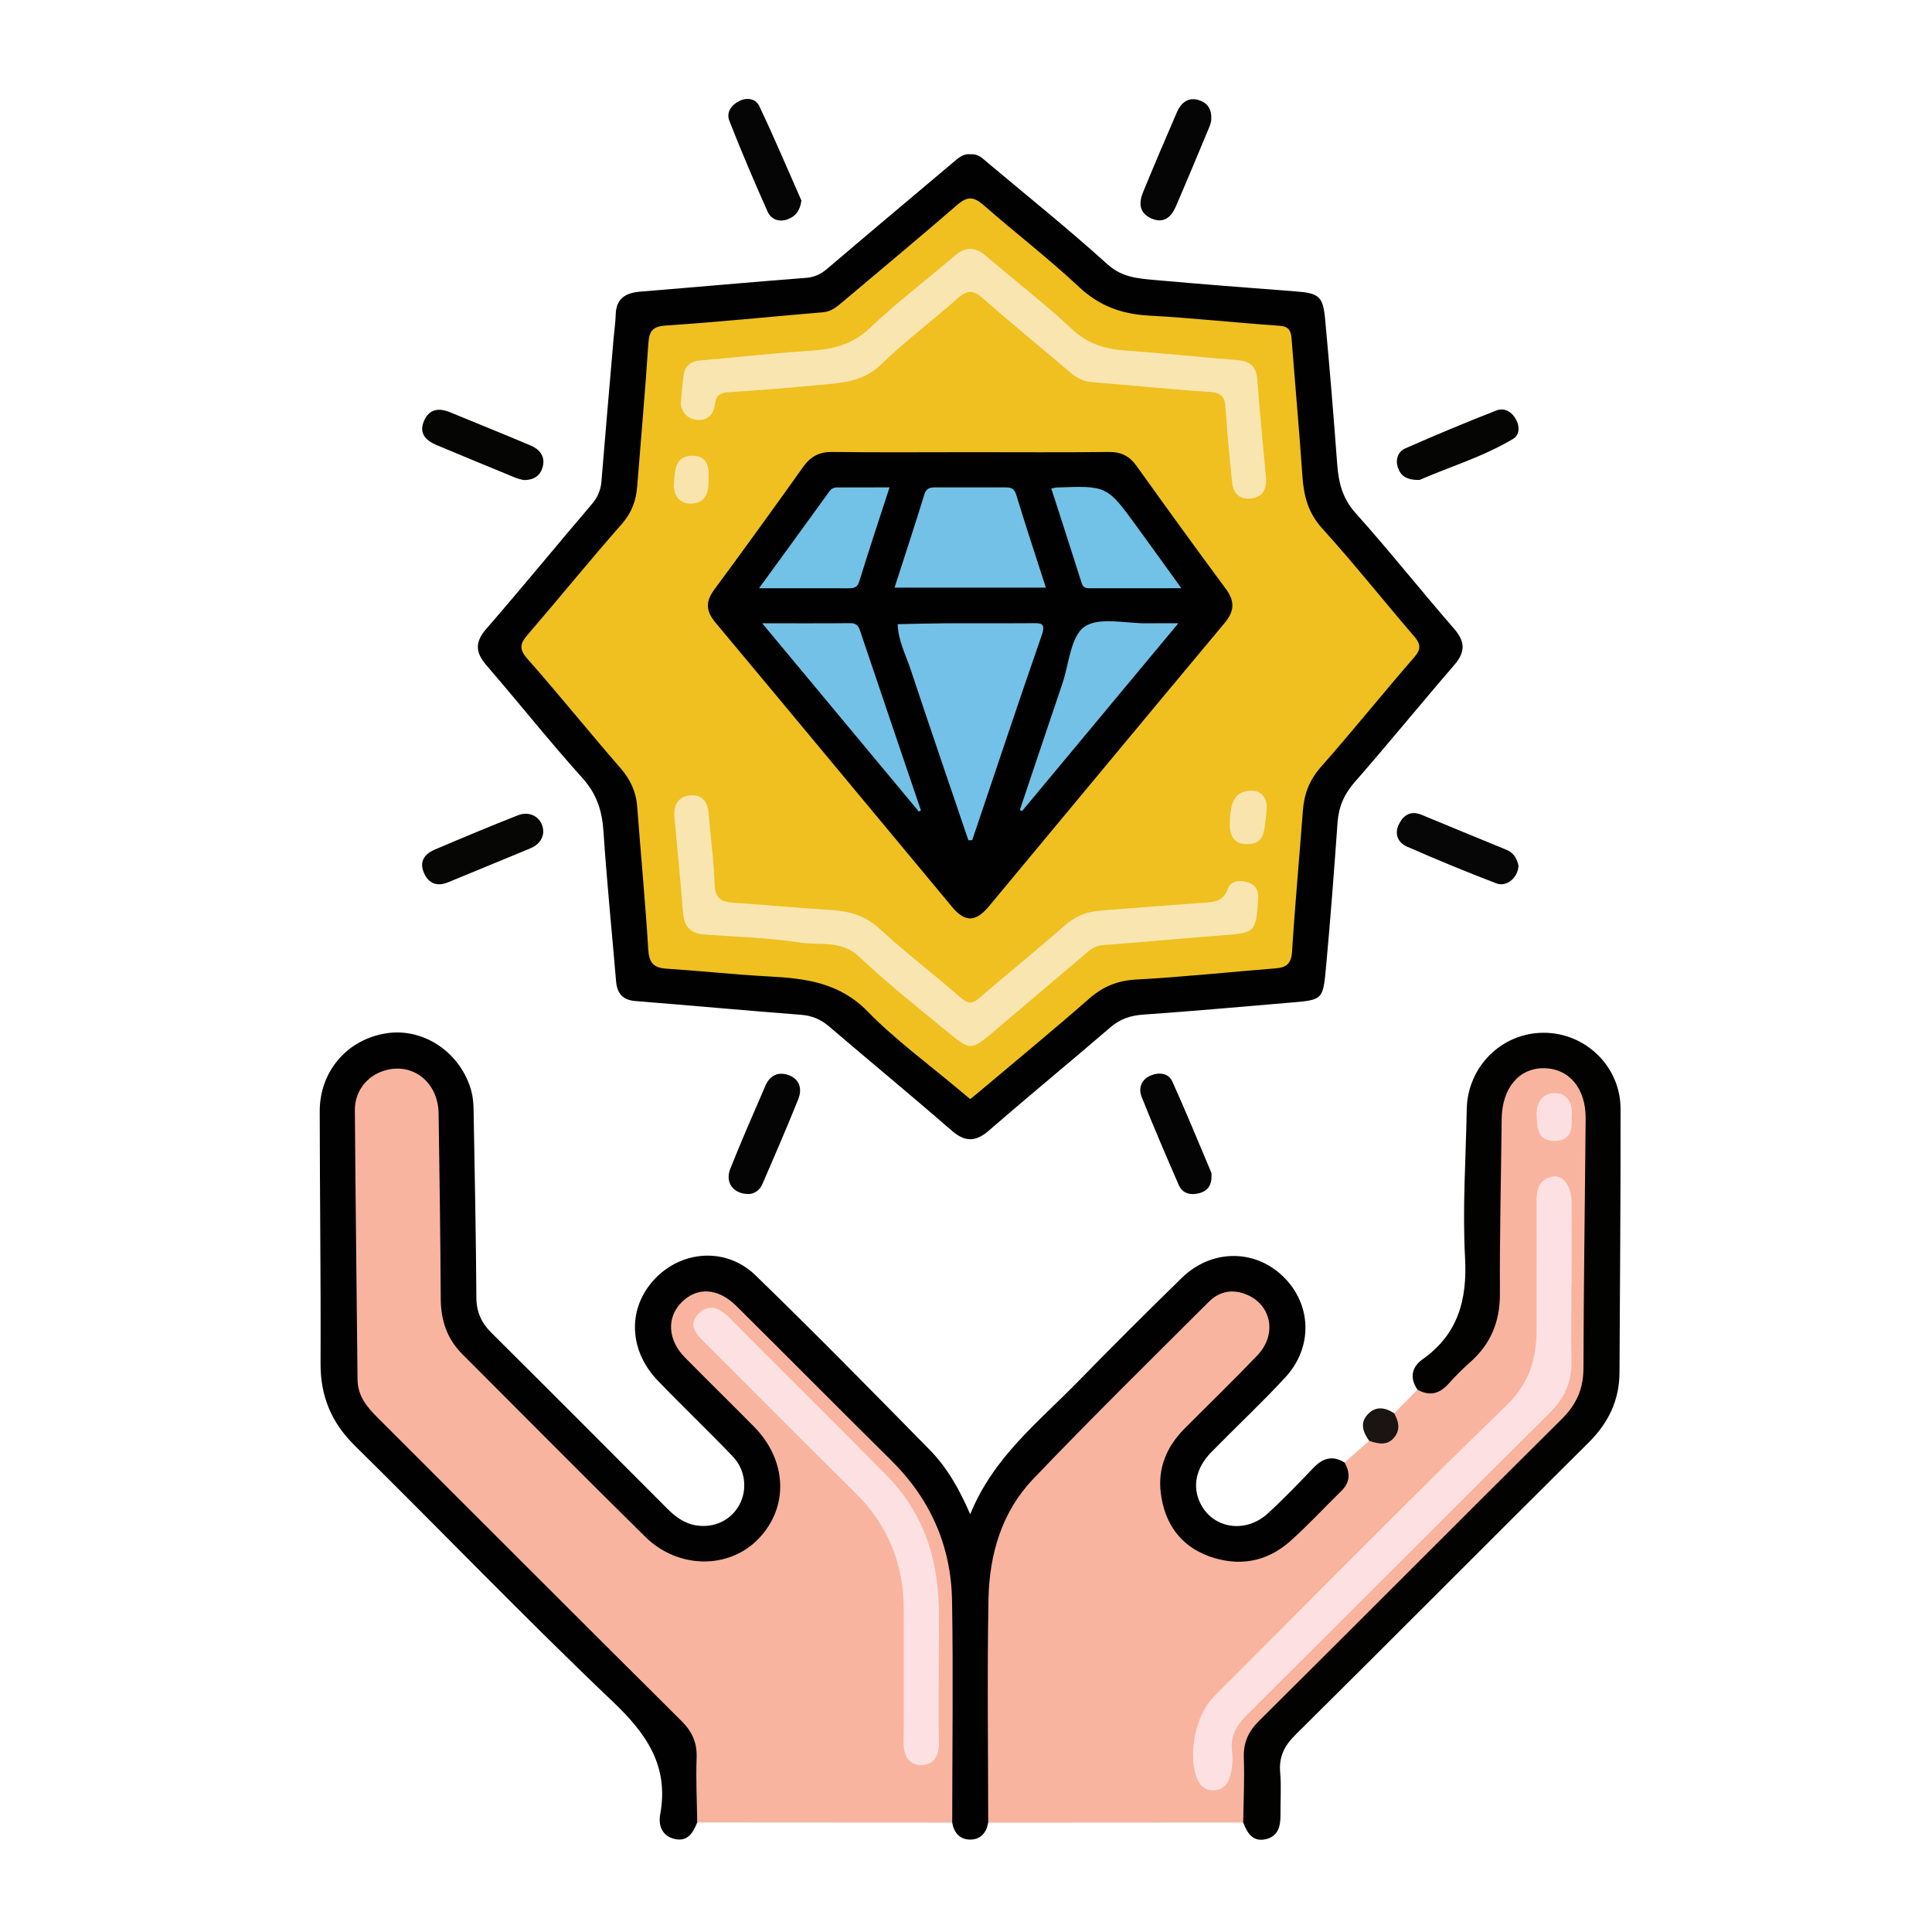 <svg xmlns="http://www.w3.org/2000/svg" xmlns:xlink="http://www.w3.org/1999/xlink" id="Layer_1" x="0px" y="0px" width="131px" height="131px" viewBox="0 0 131 131" xml:space="preserve"><g>	<path fill-rule="evenodd" clip-rule="evenodd" fill="#F9B49F" d="M64.566,123.583c-5.763-0.004-11.527-0.007-17.291-0.01  c-0.575-0.955-0.35-2.022-0.262-3.005c0.171-1.908-0.548-3.244-1.897-4.568c-6.485-6.365-12.859-12.843-19.318-19.232  c-1.266-1.252-1.794-2.599-1.866-4.396c-0.215-5.409-0.182-10.816-0.188-16.225c-0.002-2.416,1.209-3.963,3.105-4.003  c1.925-0.041,3.204,1.555,3.21,4.022c0.006,2.767,0.041,5.532-0.014,8.297c-0.032,1.588,0.253,3.146,0.297,4.725  c0.029,1.039,0.661,1.861,1.357,2.567c3.993,4.053,8.014,8.078,12.068,12.068c1.103,1.085,2.439,1.699,4.049,1.679  c3.649-0.047,5.924-3.925,4.151-7.123c-0.387-0.7-0.913-1.284-1.473-1.847c-1.478-1.484-3.021-2.905-4.418-4.464  c-1.456-1.626-1.044-3.676,0.817-4.526c0.923-0.424,1.771-0.265,2.576,0.281c0.36,0.245,0.651,0.574,0.959,0.88  c3.116,3.084,6.182,6.218,9.403,9.197c3.453,3.194,5.204,7.143,5.1,11.915c-0.089,4.068-0.012,8.139-0.026,12.208  C64.905,122.558,65.052,123.146,64.566,123.583z"></path>	<path fill-rule="evenodd" clip-rule="evenodd" fill="#F9B49F" d="M94.535,95.828c0.527-0.534,1.054-1.068,1.58-1.603  c2.948-0.675,4.926-3.241,5.187-6.299c0.335-3.945,0.123-7.889,0.199-11.831c0.046-2.384,1.274-3.974,3.165-3.946  c1.475,0.021,3.251,1.194,3.194,3.931c-0.083,4.024,0.027,8.053-0.043,12.078c-0.031,1.85-0.241,3.695-0.247,5.55  c-0.005,1.148-0.723,1.967-1.491,2.734c-3.49,3.488-6.979,6.978-10.468,10.467c-3.294,3.294-6.573,6.602-9.892,9.871  c-0.787,0.775-1.201,1.607-1.13,2.725c0.061,0.943,0.023,1.895,0.007,2.841c-0.008,0.429,0.042,0.879-0.301,1.229  c-5.764,0.003-11.527,0.006-17.289,0.01c-0.433-0.357-0.336-0.861-0.338-1.32c-0.01-4.541-0.096-9.086,0.023-13.625  c0.098-3.669,1.323-6.919,4.052-9.558c3.633-3.514,7.161-7.136,10.739-10.707c0.905-0.903,1.914-1.399,3.196-0.826  c1.797,0.803,2.203,2.998,0.781,4.558c-1.384,1.517-2.889,2.918-4.336,4.376c-0.446,0.447-0.886,0.898-1.239,1.429  c-1.284,1.923-1.16,4.289,0.325,6.042c1.294,1.528,3.659,2.047,5.646,1.157c2.085-0.935,3.435-2.734,4.922-4.361  c0.401-0.439,0.138-1.082,0.387-1.583c0.557-0.49,1.112-0.979,1.67-1.47C94.349,97.481,94.349,97.481,94.535,95.828z"></path>	<path fill-rule="evenodd" clip-rule="evenodd" fill="#010101" d="M91.165,99.165c0.399,0.693,0.394,1.333-0.21,1.926  c-1.157,1.131-2.257,2.324-3.462,3.401c-1.606,1.438-3.524,1.753-5.519,1.029c-1.947-0.708-3.007-2.239-3.265-4.274  c-0.218-1.716,0.406-3.169,1.611-4.381c1.643-1.652,3.318-3.271,4.927-4.954c1.448-1.514,0.909-3.656-1.006-4.234  c-0.888-0.269-1.668-0.019-2.281,0.595c-3.993,3.987-8.022,7.943-11.917,12.025c-2.126,2.228-2.961,5.113-3.018,8.132  c-0.095,5.05-0.021,10.103-0.02,15.154c-0.119,0.69-0.52,1.15-1.22,1.15c-0.701-0.001-1.102-0.462-1.22-1.151  c0.004-5.018,0.074-10.038-0.011-15.054c-0.062-3.7-1.472-6.886-4.128-9.512c-3.513-3.473-6.987-6.984-10.495-10.462  c-1.265-1.255-2.705-1.309-3.757-0.208c-0.98,1.025-0.889,2.522,0.262,3.691c1.553,1.576,3.136,3.123,4.69,4.698  c2.261,2.292,2.372,5.475,0.286,7.621c-2.002,2.06-5.435,2.038-7.658-0.152c-4.167-4.104-8.279-8.262-12.416-12.397  c-1.036-1.036-1.445-2.294-1.454-3.748c-0.024-4.188-0.079-8.376-0.144-12.564c-0.034-2.156-1.802-3.507-3.728-2.888  c-1.15,0.37-1.959,1.394-1.95,2.675c0.042,6.086,0.123,12.171,0.181,18.256c0.011,1.082,0.604,1.829,1.321,2.545  c6.88,6.868,13.744,13.753,20.641,20.604c0.733,0.728,1.066,1.478,1.029,2.505c-0.053,1.458,0.021,2.92,0.04,4.38  c-0.278,0.701-0.653,1.329-1.541,1.116c-0.849-0.203-1.104-0.925-0.967-1.669c0.597-3.268-0.909-5.447-3.208-7.634  c-5.954-5.663-11.647-11.599-17.503-17.367c-1.602-1.578-2.329-3.363-2.32-5.589c0.024-5.691-0.05-11.381-0.056-17.072  c-0.002-2.754,1.909-4.927,4.592-5.306c2.514-0.354,5.005,1.362,5.695,3.953c0.11,0.412,0.139,0.854,0.147,1.284  c0.075,4.228,0.16,8.455,0.188,12.684c0.006,0.984,0.334,1.719,1.023,2.401c3.983,3.953,7.944,7.928,11.903,11.903  c0.571,0.572,1.191,1.037,2.008,1.157c1.221,0.181,2.333-0.364,2.897-1.397c0.555-1.014,0.426-2.371-0.447-3.284  c-1.666-1.74-3.414-3.402-5.084-5.141c-1.844-1.918-2.047-4.526-0.567-6.465c1.78-2.332,5.072-2.732,7.19-0.678  c4,3.878,7.904,7.855,11.808,11.829c1.156,1.177,1.988,2.609,2.754,4.375c1.587-3.894,4.652-6.271,7.303-8.989  c2.317-2.377,4.67-4.72,7.045-7.038c1.987-1.939,4.885-1.971,6.819-0.142c1.985,1.878,2.115,4.817,0.191,6.898  c-1.607,1.739-3.342,3.36-5.003,5.053c-1.047,1.068-1.305,2.306-0.771,3.436c0.825,1.747,3.06,2.132,4.59,0.732  c1.078-0.985,2.093-2.043,3.102-3.1C89.696,98.863,90.358,98.668,91.165,99.165z"></path>	<path fill-rule="evenodd" clip-rule="evenodd" fill="#010101" d="M65.833,10.464c0.493-0.045,0.797,0.284,1.127,0.561  c2.721,2.286,5.495,4.511,8.129,6.893c0.965,0.872,2.02,0.96,3.129,1.06c3.224,0.29,6.449,0.537,9.675,0.784  c1.493,0.114,1.811,0.327,1.949,1.795c0.311,3.3,0.579,6.604,0.827,9.909c0.093,1.239,0.344,2.316,1.238,3.314  c2.293,2.556,4.427,5.253,6.681,7.844c0.772,0.888,0.781,1.586,0.018,2.468c-2.271,2.629-4.463,5.327-6.752,7.94  c-0.718,0.819-1.084,1.677-1.161,2.741c-0.23,3.227-0.473,6.455-0.77,9.676c-0.216,2.341-0.193,2.345-2.367,2.528  c-3.342,0.282-6.683,0.586-10.027,0.818c-0.871,0.061-1.574,0.291-2.242,0.867c-2.724,2.343-5.501,4.622-8.214,6.979  c-0.918,0.799-1.632,0.814-2.56,0.006c-2.739-2.385-5.545-4.692-8.305-7.055c-0.568-0.486-1.165-0.728-1.914-0.785  c-3.736-0.288-7.469-0.632-11.206-0.93c-0.879-0.07-1.247-0.525-1.316-1.354c-0.285-3.382-0.629-6.759-0.853-10.144  c-0.092-1.392-0.449-2.534-1.417-3.611c-2.243-2.494-4.333-5.125-6.525-7.665c-0.753-0.874-0.783-1.567-0.001-2.466  c2.406-2.772,4.731-5.615,7.116-8.406c0.406-0.475,0.637-0.955,0.688-1.571c0.266-3.265,0.551-6.527,0.832-9.79  c0.043-0.511,0.123-1.021,0.136-1.532c0.029-1.105,0.672-1.485,1.676-1.565c3.736-0.301,7.469-0.645,11.207-0.93  c0.592-0.045,1.023-0.25,1.462-0.624c2.824-2.406,5.669-4.789,8.505-7.181C64.96,10.734,65.299,10.387,65.833,10.464z"></path>	<path fill-rule="evenodd" clip-rule="evenodd" fill="#020201" d="M84.296,123.574c0.021-1.458,0.094-2.919,0.042-4.373  c-0.036-1.025,0.287-1.773,1.021-2.504c6.862-6.813,13.678-13.672,20.54-20.482c0.993-0.985,1.465-2.048,1.468-3.451  c0.013-5.643,0.102-11.285,0.148-16.929c0.018-2.027-1.112-3.375-2.803-3.404c-1.719-0.029-2.868,1.353-2.89,3.449  c-0.041,3.946-0.141,7.893-0.12,11.838c0.01,1.916-0.635,3.443-2.063,4.689c-0.504,0.438-0.974,0.925-1.422,1.423  c-0.611,0.683-1.29,0.855-2.104,0.396c-0.549-0.802-0.394-1.534,0.353-2.064c2.401-1.709,3.026-4.019,2.872-6.883  c-0.181-3.344,0.054-6.709,0.115-10.065c0.053-2.886,2.362-5.182,5.205-5.187c2.847-0.006,5.223,2.288,5.225,5.16  c0.007,5.963-0.041,11.926-0.073,17.889c-0.011,1.87-0.745,3.396-2.08,4.723c-6.641,6.596-13.234,13.237-19.886,19.822  c-0.771,0.763-1.137,1.51-1.04,2.581c0.084,0.94,0.009,1.895,0.02,2.842c0.009,0.769-0.153,1.469-0.998,1.664  C84.942,124.912,84.565,124.281,84.296,123.574z"></path>	<path fill-rule="evenodd" clip-rule="evenodd" fill="#060606" d="M102.963,58.703c-0.038,0.809-0.8,1.459-1.492,1.197  c-2.048-0.778-4.075-1.62-6.081-2.5c-0.591-0.259-0.855-0.846-0.549-1.487c0.3-0.628,0.799-0.972,1.534-0.671  c1.919,0.789,3.832,1.59,5.754,2.371C102.675,57.836,102.872,58.268,102.963,58.703z"></path>	<path fill-rule="evenodd" clip-rule="evenodd" fill="#060605" d="M36.835,56.478c-0.063,0.489-0.383,0.843-0.898,1.055  c-1.848,0.758-3.691,1.524-5.537,2.286c-0.74,0.306-1.321,0.117-1.648-0.618c-0.346-0.776,0.029-1.298,0.727-1.594  c1.874-0.796,3.751-1.586,5.646-2.329C36.026,54.926,36.88,55.529,36.835,56.478z"></path>	<path fill-rule="evenodd" clip-rule="evenodd" fill="#040404" d="M82.148,79.74c0.016,0.582-0.24,1.004-0.804,1.157  c-0.581,0.159-1.151,0.061-1.415-0.539c-0.864-1.978-1.712-3.964-2.513-5.968c-0.247-0.616-0.021-1.21,0.623-1.472  c0.546-0.224,1.188-0.172,1.452,0.414c0.919,2.039,1.768,4.109,2.639,6.171C82.158,79.572,82.143,79.661,82.148,79.74z"></path>	<path fill-rule="evenodd" clip-rule="evenodd" fill="#050505" d="M54.34,13.597c-0.093,0.687-0.403,1.101-0.992,1.293  c-0.572,0.186-1.083-0.051-1.299-0.535c-0.908-2.034-1.78-4.085-2.594-6.159c-0.218-0.558,0.103-1.063,0.673-1.347  c0.554-0.277,1.129-0.133,1.349,0.331C52.481,9.296,53.394,11.454,54.34,13.597z"></path>	<path fill-rule="evenodd" clip-rule="evenodd" fill="#050505" d="M82.121,8.213c-0.001,0.003-0.038,0.197-0.112,0.375  c-0.754,1.804-1.503,3.612-2.278,5.408c-0.312,0.718-0.816,1.188-1.664,0.815c-0.84-0.369-0.856-1.064-0.56-1.785  c0.744-1.809,1.509-3.608,2.287-5.402c0.273-0.631,0.746-1.06,1.479-0.84C81.839,6.955,82.207,7.364,82.121,8.213z"></path>	<path fill-rule="evenodd" clip-rule="evenodd" fill="#050504" d="M35.5,32.55c-0.118-0.033-0.351-0.075-0.565-0.163  c-1.781-0.732-3.56-1.468-5.336-2.211c-0.737-0.309-1.216-0.798-0.844-1.647c0.358-0.818,1.018-0.883,1.778-0.569  c1.815,0.751,3.639,1.481,5.448,2.247c0.591,0.25,0.991,0.717,0.83,1.4C36.673,32.191,36.271,32.561,35.5,32.55z"></path>	<path fill-rule="evenodd" clip-rule="evenodd" fill="#040404" d="M50.679,80.959c-0.999-0.041-1.519-0.81-1.163-1.706  c0.753-1.897,1.576-3.767,2.385-5.641c0.321-0.743,0.936-0.979,1.652-0.682c0.709,0.296,0.83,0.964,0.573,1.603  c-0.776,1.932-1.602,3.842-2.43,5.752C51.49,80.762,51.078,80.986,50.679,80.959z"></path>	<path fill-rule="evenodd" clip-rule="evenodd" fill="#050504" d="M96.261,32.54c-0.931,0.028-1.295-0.311-1.474-0.83  c-0.191-0.553,0.004-1.088,0.506-1.309c2.037-0.897,4.09-1.759,6.163-2.566c0.557-0.217,1.059,0.078,1.358,0.647  c0.264,0.499,0.184,1.038-0.217,1.277C100.513,31.001,98.185,31.691,96.261,32.54z"></path>	<path fill-rule="evenodd" clip-rule="evenodd" fill="#1A1413" d="M94.535,95.828c0.294,0.544,0.439,1.098,0.005,1.632  c-0.485,0.596-1.098,0.435-1.705,0.236c-0.405-0.579-0.653-1.194-0.096-1.794C93.286,95.317,93.918,95.428,94.535,95.828z"></path>	<path fill-rule="evenodd" clip-rule="evenodd" fill="#FDE1E2" d="M63.653,113.206c0,1.659-0.027,3.319,0.011,4.979  c0.02,0.855-0.348,1.48-1.149,1.5c-0.877,0.021-1.251-0.62-1.243-1.525c0.027-3.002,0.01-6.004,0.009-9.007  c-0.001-3.105-1.076-5.751-3.302-7.948c-3.401-3.357-6.762-6.756-10.146-10.131c-0.583-0.581-1.242-1.21-0.474-1.995  c0.741-0.754,1.475-0.354,2.138,0.314c3.535,3.56,7.106,7.083,10.628,10.654c2.322,2.356,3.381,5.275,3.514,8.539  c0.063,1.538,0.011,3.08,0.011,4.62C63.65,113.206,63.651,113.206,63.653,113.206z"></path>	<path fill-rule="evenodd" clip-rule="evenodd" fill="#FDE1E2" d="M106.549,87.091c0,1.737-0.022,3.475,0.008,5.213  c0.023,1.382-0.462,2.485-1.452,3.469c-6.859,6.821-13.682,13.682-20.548,20.497c-0.729,0.726-1.14,1.441-1.02,2.479  c0.071,0.621,0.035,1.254-0.188,1.868c-0.189,0.524-0.589,0.777-1.069,0.785c-0.481,0.009-0.873-0.248-1.089-0.758  c-0.674-1.589-0.15-4.337,1.1-5.587c6.589-6.59,13.121-13.24,19.813-19.724c1.552-1.504,2.076-3.099,2.076-5.077  c-0.001-2.922,0.024-5.843,0.002-8.766c-0.005-0.841,0.188-1.536,1.082-1.706c0.739-0.142,1.296,0.655,1.299,1.737  c0.006,1.856,0.002,3.713,0.002,5.568C106.559,87.091,106.555,87.091,106.549,87.091z"></path>	<path fill-rule="evenodd" clip-rule="evenodd" fill="#FCE0E1" d="M106.567,75.756c0.053,0.896-0.111,1.629-1.209,1.602  c-1.116-0.028-1.113-0.857-1.165-1.667c-0.062-0.964,0.421-1.614,1.309-1.571C106.371,74.161,106.657,74.934,106.567,75.756z"></path>	<path fill-rule="evenodd" clip-rule="evenodd" fill="#EFC020" d="M65.786,74.525c-0.254-0.21-0.464-0.382-0.671-0.557  c-2.112-1.784-4.371-3.425-6.294-5.393c-1.914-1.958-4.203-2.232-6.67-2.366c-2.324-0.125-4.642-0.376-6.965-0.528  c-0.866-0.057-1.176-0.396-1.231-1.295c-0.196-3.23-0.508-6.453-0.749-9.68c-0.077-1.027-0.462-1.852-1.145-2.636  c-2.127-2.441-4.152-4.972-6.298-7.396c-0.599-0.679-0.492-1.049,0.024-1.648c2.14-2.483,4.206-5.031,6.37-7.492  c0.674-0.767,0.972-1.583,1.048-2.55c0.252-3.226,0.545-6.45,0.756-9.68c0.058-0.872,0.285-1.176,1.233-1.237  c3.543-0.229,7.078-0.598,10.617-0.896c0.56-0.047,0.931-0.369,1.325-0.702c2.592-2.193,5.211-4.357,7.776-6.583  c0.672-0.583,1.114-0.563,1.771,0.013c2.138,1.875,4.402,3.609,6.473,5.553c1.385,1.299,2.906,1.846,4.752,1.947  c2.954,0.16,5.899,0.485,8.853,0.69c0.65,0.045,0.775,0.354,0.816,0.889c0.241,3.108,0.521,6.214,0.735,9.325  c0.092,1.331,0.387,2.475,1.344,3.531c2.147,2.368,4.137,4.879,6.223,7.303c0.476,0.55,0.485,0.891-0.014,1.463  c-2.126,2.441-4.152,4.972-6.295,7.398c-0.783,0.886-1.143,1.834-1.228,2.97c-0.236,3.188-0.535,6.372-0.734,9.563  c-0.052,0.827-0.396,1.074-1.132,1.131c-3.147,0.249-6.29,0.586-9.441,0.757c-1.265,0.069-2.24,0.469-3.182,1.292  c-2.466,2.16-4.998,4.243-7.504,6.356C66.175,74.215,65.994,74.357,65.786,74.525z"></path>	<path fill-rule="evenodd" clip-rule="evenodd" fill="#010101" d="M65.813,30.66c3.121,0,6.241,0.023,9.361-0.014  c0.84-0.01,1.41,0.275,1.892,0.95c1.998,2.791,4.008,5.574,6.051,8.331c0.624,0.841,0.59,1.512-0.08,2.314  c-5.34,6.392-10.654,12.806-15.98,19.21c-0.898,1.081-1.623,1.097-2.5,0.043c-5.354-6.432-10.694-12.874-16.058-19.297  c-0.636-0.762-0.666-1.41-0.071-2.214c2.04-2.759,4.049-5.542,6.04-8.336c0.506-0.71,1.098-1.015,1.985-1.002  C59.573,30.687,62.693,30.66,65.813,30.66z"></path>	<path fill-rule="evenodd" clip-rule="evenodd" fill="#F9E5AF" d="M46.162,27.333c0.082-0.835,0.109-1.388,0.195-1.931  c0.102-0.639,0.528-0.913,1.159-0.967c2.472-0.212,4.939-0.492,7.414-0.651c1.534-0.099,2.859-0.408,4.051-1.542  c1.825-1.737,3.846-3.267,5.764-4.908c0.729-0.623,1.376-0.607,2.098,0.01c1.948,1.666,3.984,3.236,5.856,4.982  c1.065,0.995,2.232,1.343,3.607,1.44c2.554,0.182,5.1,0.452,7.651,0.656c0.872,0.069,1.235,0.495,1.299,1.353  c0.165,2.199,0.381,4.394,0.584,6.59c0.073,0.789-0.219,1.35-1.031,1.438c-0.74,0.082-1.193-0.332-1.266-1.088  c-0.16-1.685-0.345-3.371-0.444-5.06c-0.043-0.729-0.26-1.021-1.033-1.073c-2.671-0.181-5.337-0.458-8.006-0.668  c-0.589-0.047-1.043-0.28-1.479-0.65c-1.982-1.687-4.002-3.332-5.954-5.053c-0.648-0.572-1.067-0.542-1.693,0.016  c-1.708,1.522-3.553,2.896-5.191,4.486c-1.244,1.207-2.736,1.254-4.248,1.397c-2.039,0.194-4.082,0.358-6.125,0.488  c-0.589,0.038-0.828,0.247-0.898,0.832c-0.088,0.736-0.584,1.153-1.32,1.026C46.419,28.333,46.183,27.732,46.162,27.333z"></path>	<path fill-rule="evenodd" clip-rule="evenodd" fill="#F9E5AF" d="M85.282,61.381c-0.127,1.738-0.299,1.879-2.061,2.013  c-2.828,0.215-5.652,0.479-8.479,0.695c-0.483,0.037-0.793,0.292-1.125,0.574c-2.164,1.84-4.331,3.676-6.501,5.508  c-1.179,0.995-1.398,1.012-2.623-0.001c-2.098-1.734-4.252-3.413-6.223-5.284c-1.226-1.165-2.671-0.769-4.009-0.974  c-2.136-0.327-4.314-0.389-6.475-0.542c-0.945-0.067-1.402-0.519-1.475-1.484c-0.163-2.16-0.391-4.314-0.583-6.472  c-0.069-0.766,0.229-1.386,1.017-1.48c0.777-0.094,1.235,0.355,1.301,1.185c0.128,1.609,0.358,3.214,0.41,4.825  c0.027,0.868,0.356,1.195,1.158,1.252c2.241,0.16,4.478,0.369,6.719,0.504c1.256,0.076,2.333,0.375,3.314,1.279  c1.768,1.628,3.686,3.092,5.501,4.67c0.491,0.428,0.779,0.438,1.273,0.007c1.875-1.631,3.823-3.178,5.681-4.826  c0.722-0.641,1.492-1.005,2.423-1.08c2.317-0.184,4.635-0.361,6.953-0.531c0.746-0.054,1.456-0.035,1.785-0.972  c0.192-0.548,0.825-0.587,1.344-0.422C85.398,60.073,85.347,60.736,85.282,61.381z"></path>	<path fill-rule="evenodd" clip-rule="evenodd" fill="#F9E4AD" d="M84.888,53.609c0.676,0.013,1.064,0.551,0.998,1.292  c-0.157,1.71-0.197,2.302-1.313,2.335c-0.857,0.025-1.176-0.532-1.182-1.286C83.378,54.301,83.783,53.613,84.888,53.609z"></path>	<path fill-rule="evenodd" clip-rule="evenodd" fill="#F9E4AD" d="M48.042,32.51c0.026,0.794-0.138,1.606-1.167,1.638  c-0.868,0.026-1.254-0.651-1.176-1.435c0.077-0.778,0.045-1.792,1.223-1.811C47.934,30.886,48.104,31.617,48.042,32.51z"></path>	<path fill-rule="evenodd" clip-rule="evenodd" fill="#73C1E8" d="M65.663,56.977c-1.304-3.845-2.623-7.685-3.902-11.538  c-0.339-1.024-0.859-2.003-0.895-3.116c1.062-0.021,2.123-0.053,3.184-0.059c1.971-0.009,3.942,0.007,5.912-0.009  c0.594-0.005,0.97-0.037,0.677,0.808c-1.606,4.622-3.15,9.265-4.716,13.902C65.835,56.969,65.749,56.974,65.663,56.977z"></path>	<path fill-rule="evenodd" clip-rule="evenodd" fill="#73C1E7" d="M70.916,39.846c-3.46,0-6.798,0-10.262,0  c0.693-2.151,1.38-4.229,2.022-6.32c0.145-0.473,0.438-0.479,0.803-0.479c1.536,0.002,3.073,0.001,4.608,0  c0.36,0,0.662-0.004,0.809,0.472C69.535,35.613,70.223,37.691,70.916,39.846z"></path>	<path fill-rule="evenodd" clip-rule="evenodd" fill="#73C1E7" d="M62.301,55.027c-3.489-4.194-6.979-8.389-10.62-12.765  c2.135,0,4.045,0.01,5.956-0.008c0.379-0.004,0.552,0.132,0.67,0.482c1.372,4.075,2.756,8.145,4.137,12.216  C62.396,54.978,62.348,55.002,62.301,55.027z"></path>	<path fill-rule="evenodd" clip-rule="evenodd" fill="#73C1E7" d="M79.898,42.261c-3.646,4.382-7.121,8.558-10.595,12.733  c-0.051-0.024-0.102-0.048-0.152-0.072c0.962-2.859,1.917-5.721,2.886-8.577c0.453-1.337,0.561-3.21,1.499-3.851  c1.005-0.686,2.804-0.208,4.257-0.231C78.411,42.253,79.031,42.261,79.898,42.261z"></path>	<path fill-rule="evenodd" clip-rule="evenodd" fill="#72C1E7" d="M60.316,33.048c-0.708,2.184-1.405,4.264-2.047,6.362  c-0.144,0.472-0.414,0.48-0.782,0.479c-1.928-0.006-3.857-0.002-6.023-0.002c1.668-2.292,3.234-4.438,4.789-6.591  c0.201-0.279,0.468-0.246,0.738-0.246C58.053,33.045,59.115,33.048,60.316,33.048z"></path>	<path fill-rule="evenodd" clip-rule="evenodd" fill="#72C1E7" d="M71.284,33.127c0.191-0.041,0.269-0.068,0.346-0.071  c3.431-0.127,3.433-0.128,5.444,2.636c0.97,1.332,1.931,2.67,3.029,4.193c-2.216,0-4.242-0.001-6.269,0.001  c-0.267,0-0.411-0.092-0.499-0.372C72.664,37.384,71.973,35.262,71.284,33.127z"></path></g></svg>